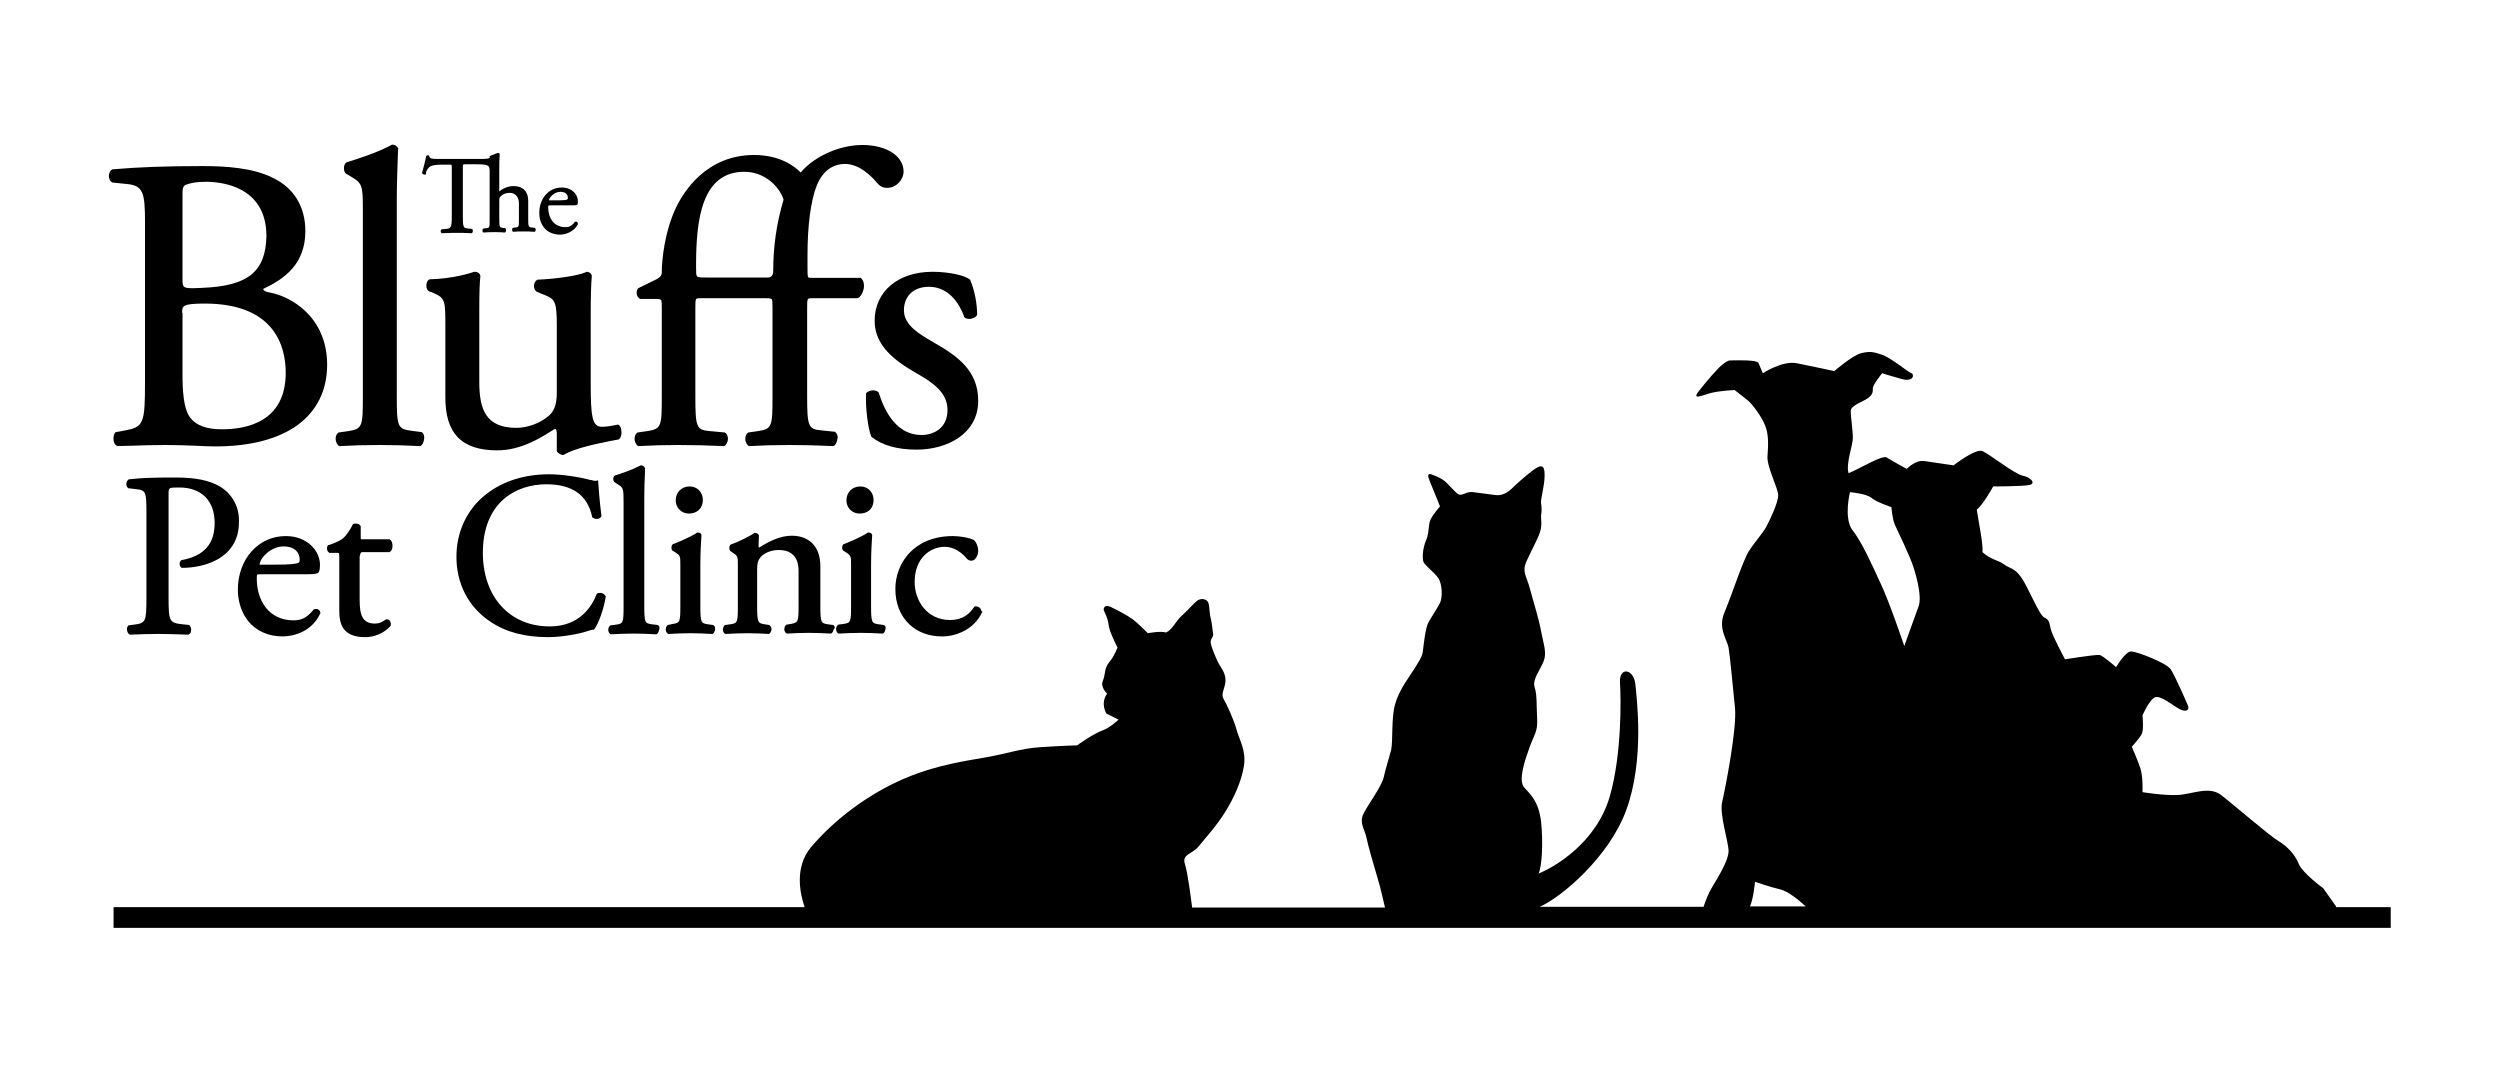<?xml version="1.0" encoding="utf-8"?>
<!-- Generator: Adobe Illustrator 24.3.0, SVG Export Plug-In . SVG Version: 6.00 Build 0)  -->
<svg version="1.1" id="Layer_1" xmlns="http://www.w3.org/2000/svg" xmlns:xlink="http://www.w3.org/1999/xlink" x="0px" y="0px"
	 viewBox="0 0 700 300" width="700px" height="300px" style="enable-background:new 0 0 700 300;" xml:space="preserve">
<g>
	<g>
		<g>
			<path d="M654.1,253.8l-3.6-5.1c0,0-5.8-4.2-6.9-6.9c-1-2.6-3.4-5-5.6-6.3c-2.2-1.2-12.7-10.3-16.1-12.9c-3.4-2.6-8.1-0.2-12.1,0
				c-4,0.2-9.9-0.8-9.9-0.8s0.2-4.2-0.6-6.7c-0.8-2.4-2.4-6-2.4-6s2.2-2.4,2.8-3.6c0.6-1.2,0.2-5.2,0.2-5.2s1.8-4.2,3.4-5
				c1.6-0.8,5,2.2,6.9,3.2c1.8,1,3,0.4,2.4-1s-3.6-8.3-4.8-10.1c-1.2-1.8-9.5-5-11.1-5c-1.6,0-4.2,4.4-4.2,4.4s-3.6-3.2-4.6-3.4
				c-1-0.2-9.7,1.2-9.7,1.2s-3.6-6.7-4-8.5c-0.4-1.8-0.4-2.6-1.8-3.2c-1.4-0.6-4.6-8.7-6.5-11.3c-1.8-2.6-3.2-2.4-4.8-3.6
				c-1.6-1.2-3.6-1.2-6-3.4c0.2-2.4-1-7.9-1.6-11.9c1.8-1.4,4.6-6.5,4.6-6.5s8.1,0,10.1-0.4c2-0.4,0.4-2.2-1.8-2.6
				c-2.2-0.4-9.3-6-11.3-6.9c-2-0.8-8.1,4-8.1,4s-5.4-0.8-8.1-1.2c-2.6-0.4-5,2.2-5,2.2s-4.4-2.4-5.6-3.2c-1.2-0.8-7.3,3-10.7,4.4
				c-0.8-2.8,1.2-7.7,1.2-9.9c0-2.2-0.6-5.8-0.6-7.5c0-1.6,3.4-2.6,4.8-3.6c1.4-1,1.4-1.8,1.4-2.8c0-1,2.6-4.2,2.6-4.2
				s1.8,0.6,5.4,1.6c3.6,1,3.6-1.4,2.8-1.6c-0.8-0.2-5.8-4.4-8.3-5.2c-2.4-0.8-3.4-1-5.8-0.4c-2.4,0.6-7.5,5-7.5,5
				s-6.5-1.4-10.5-2.2c-4-0.8-9.5,2.8-9.5,2.8s-0.8-1.8-1.2-2.8c-0.4-1-5.6-0.8-7.1-0.8c-1.4,0-1.4,0-2.8,1c-1.4,1-4.8,5-6.9,7.7
				c-2,2.6,1.2,1,3.6,0.4c2.4-0.6,6.5-0.8,6.5-0.8s2.8,2.2,3.8,3c1,0.8,3.8,4.4,4.8,7.1c1,2.6,0.8,5.4,0.6,8.5c-0.2,3,3,8.9,3,10.9
				c0,2-2.4,7.1-3.4,8.9c-1,1.8-3.2,4.2-4.8,6.7c-1.6,2.4-5,12.9-6.9,17.3c-1.8,4.4,0.8,7.5,1.2,9.7c0.4,2.2,1.2,11.1,1.8,16.9
				c0.6,5.8-2.8,23-3.6,26.4c-0.8,3.4,1.8,11.1,1.8,13.7c0,2.6-2.8,7.1-4.6,10.1c-1.2,2-2,4.3-2.4,5.5h-45.9
				c5.9-2.5,19.5-13.9,24.3-27.2c5.1-14.1,2.9-30.9,2.5-35.2c-0.5-4.3-4.6-4.9-4.3-0.3c0.3,4.6,0.5,19.9-2.8,31.6
				c-3.8,13.3-15.6,20-20,21.8c1-2.1,1.3-9,0.7-14.6c-0.7-5.6-2.9-7.5-4.7-9.5c-1.8-2,0.2-7.7,1.5-11.3c1.3-3.6,2.3-4.3,2.1-8
				c-0.2-3.8,0-6.7-0.7-8.8c-0.7-2.1,1.5-4.7,2.5-7.2c1-2.5,0-4.7-0.7-8.5c-0.7-3.8-2.1-8-3.1-11.8c-1-3.8-2.3-4.7-1-7.7
				c1.3-2.9,3.1-6.1,3.8-8.2c0.7-2.1,0.2-3.9,0.3-4.7c0.2-0.8,0.2-2.3,0-3.4c-0.2-1.1,1-4.7,1-7.9c0-3.1-1.1-2.9-3.3-1.3
				c-2.1,1.6-4.7,3.9-5.9,5.1c-1.1,1.1-2.8,2.1-4.7,1.8c-2-0.3-4.1-0.5-6.1-0.8s-3.1,1.3-4.3,0.5c-1.1-0.8-3.1-3.3-4.1-3.9
				c-1-0.7-2.5-1.3-3.4-1.6c-1-0.3-1,0.5-0.3,2.1c0.7,1.6,2.8,6.9,2.8,6.9s-1.8,2-2.6,3.6c-0.8,1.6-0.3,3.6-1.3,5.9
				c-1,2.3-1.1,5.1-0.7,6.1c0.5,1,2.9,2.8,4.1,4.4c1.1,1.6,1.3,5.4,0.5,7c-0.8,1.6-2.5,4.1-3.3,5.6c-0.8,1.5-1.3,6.4-1.5,8
				c-0.2,1.6-1.3,3.1-2.6,5.2c-1.3,2.1-4.1,5.6-5.2,9.7c-1.1,4.1-0.5,10.1-1.1,12.8c-0.7,2.6-1.5,5-2.1,7.7c-0.7,2.6-4.3,7.4-5.6,10
				c-1.3,2.6,0.3,4.3,0.8,6.7c0.5,2.5,2,7.5,3.1,11.3c1,3.2,1.8,7.2,2.1,8.3h-54c-0.3-2.3-1.2-9.6-2-12.1c-1-2.9,2.1-2.8,3.9-5.1
				c1.8-2.3,4.6-5.2,7.2-9.3c2.6-4.1,4.7-8.8,5.4-13.1c0.7-4.3-1.3-7.4-2.1-10.3c-0.8-2.9-2.8-7.2-3.6-8.5c-0.8-1.3,0.3-2.9,0.5-4.6
				c0.2-1.6-0.3-2.9-1.5-4.7c-1.1-1.8-2.5-5.4-2.6-6.4c-0.2-1,0.8-1.6,0.7-2.5c-0.2-0.8-0.3-2.9-0.7-4.4s-0.3-3.6-0.7-4.4
				c-0.3-0.8-1.6-1.3-2.8-0.7c-1.1,0.7-2.8,2.8-4.6,4.4c-1.8,1.6-2.5,3.8-4.4,4.7c-1.6-0.5-5.1,0.2-5.1,0.2s-2.8-2.8-4.1-3.8
				c-1.3-1-4.6-2.8-6.4-3.6c-1.8-0.8-2,0.7-1.8,1.1c0.2,0.5,1.1,2,1.3,3.9c0.2,2,2.5,6.4,2.5,6.4s-0.8,2.3-2.3,4.1
				c-1.5,1.8-1,3.4-1.8,5.2c-0.8,1.8,1.2,3.6,1.2,3.6c-2,2.8-0.2,5.6-0.2,5.6l3.4,1.7c0,0-2.5,2.3-4.2,2.9c-2.9,1-7.4,4.3-7.4,4.3
				s-4.1,0.1-10.2,0.5c-6,0.4-9.4,1.9-16.7,3.1c-7.3,1.2-15.3,2.7-23.7,6.7c-8.5,4-17.4,10.5-23.9,18.2c-4.8,5.7-3,13.3-1.8,16.8
				H31.8v5.8h637.6v-5.8H654.1z M518,137.8c0,0,4.6,0.4,6,1.6c1.4,1.2,5.6,2.6,5.6,2.6s0.2,3.2,1,5c0.8,1.8,4.2,8.7,5.2,11.9
				c0,0,2.6,7.7,1.4,10.9c-1.2,3.2-4,11.1-4,11.1s-4.2-12.5-6.7-17.7c-2.4-5.2-5.2-11.5-7.9-14.9C516.2,144.9,518,137.8,518,137.8
				 M491.4,246.9c0,0,4,1.4,7.3,2.2c2.2,0.6,5.3,3.2,6.9,4.7H490C491,251.5,491.4,246.9,491.4,246.9"/>
			<path d="M75.5,81.9c-1.2-0.2-1.7-0.5-1.8-1c5.9-2.8,11.8-6.9,11.8-16.2c0-6.8-3.2-12.1-9.1-14.9c-5.7-2.9-13.6-3.3-19.7-3.3
				c-10.1,0-18.3,0.3-25,0.9l-0.1,0l-0.1,0c-0.6,0.3-0.9,0.9-1,1.6c-0.1,0.8,0.2,1.6,0.8,2l0.1,0.1l3.9,0.4
				c4.8,0.4,5.3,2.3,5.3,10.8v44.2c0,12.3-0.3,13.1-6,14.1l-2.2,0.4l-0.1,0.1c-0.5,0.5-0.6,1.5-0.5,2.2c0.1,0.7,0.4,1.3,0.9,1.5
				l0.1,0.1l0.1,0c1.4,0,2.7-0.1,4.1-0.1c2.9-0.1,5.8-0.2,9.3-0.2c2.7,0,5.6,0.1,8.2,0.2c2.2,0.1,4.2,0.2,5.7,0.2
				c19.9,0,31.4-8.4,31.4-23C91.5,88.4,81.1,82.9,75.5,81.9 M51,87.6c0-1.9,0-2.6,6.3-2.6C77.1,85,80,97.2,80,104.4
				c0,13.8-11.1,15.8-17.8,15.8c-4.3,0-7.1-1-8.8-3.1c-2.1-2.4-2.3-8.2-2.3-12.4V87.6z M56.6,80.6c-0.8,0-1.8,0.1-2.5,0.1
				c-3,0-3-0.3-3-2.9V54.2c0-2,0.4-2.3,1.3-2.6l0.1,0c1-0.4,2.7-0.7,5.2-0.7c4,0,16.9,1.1,16.9,15.2C74.4,76.1,69.4,80.1,56.6,80.6"
				/>
			<path d="M118.1,121L118.1,121l-3-0.4c-3.8-0.5-4-1.2-4-9.7V56c0-4.4,0.2-9.2,0.3-12.7l0.1-1.8l-0.1-0.1c-0.3-0.6-0.9-0.9-1.6-0.9
				h-0.1l-0.1,0.1c-4.1,2.2-9.5,3.9-12.4,4.8l-0.2,0.1c-0.4,0.2-0.7,0.8-0.7,1.6c0,0.7,0.2,1.3,0.7,1.6l1.2,0.7
				c3.2,1.9,3.4,2.4,3.4,9.3V111c0,8.3-0.1,9.1-4,9.7l-2.8,0.4l-0.1,0.1c-0.6,0.4-0.8,1.3-0.7,2c0.1,0.6,0.4,1.4,1,1.7l0.1,0l0.1,0
				c3.6-0.2,7.1-0.3,11.1-0.3c3.9,0,7.2,0.1,11.2,0.3l0.1,0l0.1,0c0.6-0.3,0.9-1.1,1-1.7C118.9,122.4,118.8,121.5,118.1,121"/>
			<path d="M139.2,126.1c6.7,0,12.2-3.5,15.8-5.8l0.4-0.2c0.2,0,0.5,0.2,0.5,1.2v4.9l0,0.1c0.3,0.6,1.1,1.1,1.8,1.1h0.1l0.1-0.1
				c3.4-1.9,9-3,13.4-3.9c0.6-0.1,1.1-0.2,1.7-0.3l0.1,0c0.5-0.2,0.8-0.8,0.9-1.6c0.1-0.9-0.1-2-0.7-2.5l-0.2-0.1l-0.2,0
				c-1.8,0.4-3.2,0.6-4.4,0.6c-2.7,0-3.1-2.9-3.1-12.2V87.5c0-4.4,0.1-7.9,0.3-10.1l0-0.1l0-0.1c-0.2-0.9-1.1-1.1-1.4-1.1l-0.1,0
				l-0.1,0.1c-2.5,1.1-8.8,1.9-13.4,2.1l-0.1,0l-0.1,0c-0.6,0.3-0.9,0.9-1,1.7c0,0.7,0.3,1.4,0.8,1.7l1.7,0.7
				c3.3,1.3,3.9,1.6,3.9,8.7V110c0,3.6-0.9,5.2-2.2,6.4c-2.4,2.1-6,3.4-9.1,3.4c-8.6,0-10.4-5.2-10.4-12.9V87.5
				c0-5.9,0.1-8.2,0.3-10.1l0-0.1l0-0.1c-0.2-0.8-0.9-1.1-1.5-1.1l-0.1,0l-0.1,0c-1.2,0.4-5.8,1.9-12.3,2.1l-0.1,0l-0.1,0
				c-0.5,0.2-0.8,0.7-0.9,1.4c-0.1,0.8,0.1,1.5,0.6,1.9l1.5,0.6c3.2,1.4,3.2,2.2,3.2,9.5v19.4C124.6,121.3,129.2,126.1,139.2,126.1"
				/>
			<path d="M233.9,121l-0.1-0.1l-3.8-0.4c-3.7-0.3-4-1.1-4-9.7V86.4c0-1.4,0-2.3,0.2-2.6c0.1-0.2,0.3-0.3,1.3-0.3H240l0.1,0
				c0.9-0.3,1.5-1.6,1.7-2.5c0.3-1.3,0-2.5-0.7-3.1l-0.1-0.1h-13.4c-0.9,0-1.2,0-1.3-0.2c-0.2-0.3-0.2-1.2-0.2-2.6v-3.4
				c0-8.6,0.9-15.3,2.6-19.7c1.6-3.9,4.4-6,7.9-6c4.2,0,7.7,3.8,8.7,5c0.9,1.1,1.7,1.7,3.1,1.7c2.5,0,4.6-2.2,4.6-4.6
				c0-4.3-4.8-7.4-11.5-7.4c-7.2,0-14.1,3.8-17.3,7.7c-1.7-1.7-5.7-4.9-13.1-4.9c-13.3,0-19.7,10.3-21.8,14.7
				c-3.2,6.7-4,14.6-4,18.2c0,0.8-0.5,1.4-1.5,1.9l-5.1,2.5l-0.1,0.1c-0.6,0.9-0.4,2.3,0.5,2.8l0.1,0.1h4.2c1.1,0,1.5,0.1,1.7,0.3
				c0.2,0.3,0.2,1.2,0.2,2.6V111c0,8.3-0.1,9.1-4,9.7l-2.8,0.4l-0.1,0.1c-0.6,0.4-0.8,1.3-0.7,2c0.1,0.6,0.4,1.4,1,1.7l0.1,0l0.1,0
				c3.6-0.2,7.1-0.3,11.1-0.3c4.1,0,7.5,0.1,12.6,0.3l0.1,0l0.1,0c0.6-0.3,0.9-1.1,1-1.7c0.1-0.7-0.1-1.6-0.7-2l-0.1-0.1l-4.3-0.4
				c-3.7-0.3-4-1.1-4-9.7V86.4c0-1.4,0-2.3,0.2-2.6c0.1-0.2,0.3-0.3,1.3-0.3h18.2c1.1,0,1.5,0.1,1.7,0.3c0.2,0.3,0.2,1.2,0.2,2.6
				V111c0,8.3-0.1,9.1-4,9.7l-2.8,0.4l-0.1,0.1c-0.6,0.4-0.8,1.3-0.7,2c0.1,0.6,0.4,1.4,1,1.7l0.1,0l0.1,0c3.6-0.2,7.1-0.3,11.1-0.3
				c4.2,0,7.7,0.1,12.2,0.3l0.1,0l0.1,0c0.6-0.3,0.9-1.1,1-1.7C234.7,122.4,234.5,121.5,233.9,121 M215.2,77.7h-17.4
				c-1.4,0-2.3,0-2.6-0.3c-0.3-0.3-0.3-1.1-0.3-2.5v-0.6c0-12.9,1.6-26.2,13.5-26.2c6,0,10,4.5,11,7.8c-2,6.8-2.9,13.1-2.9,20.1
				C216.5,77,215.9,77.7,215.2,77.7"/>
			<path d="M244.9,89.8c0,7,5.6,11.2,11.7,14.7c4.6,2.6,8.7,5.4,8.7,10.3c0,5.2-4,7-7.3,7c-6.8,0-10.2-6.3-11.9-11.7l0-0.1l-0.1-0.1
				c-0.3-0.4-0.9-0.6-1.6-0.6c-0.7,0-1.4,0.3-1.8,0.7l-0.1,0.1l0,0.1c-0.2,3.8,0.5,9.6,1.4,11.9l0,0.1l0.1,0.1
				c3,2.4,7.2,3.6,12.7,3.6c8.3,0,17.2-4.3,17.2-13.7c0-8.5-6-12.6-12.1-16.1l-0.5-0.3c-3.8-2.2-8.2-4.7-8.2-8.9c0-4,2.7-6.6,7-6.6
				c4.3,0,7.8,2.9,9.8,8.2l0,0.1l0,0.1c0.3,0.4,0.8,0.6,1.5,0.6c0.7,0,1.7-0.3,2.1-1l0.1-0.1v-0.1c0-3-0.7-6.8-1.9-9.6l0-0.1
				l-0.1-0.1c-1.2-1.1-5.7-2.2-10.5-2.2C251.5,76.1,244.9,81.6,244.9,89.8"/>
			<path d="M61.7,136.3c-3-1.8-6.9-2.6-12.6-2.6c-5.8,0-9.5,0.1-12.8,0.5l-0.1,0l-0.1,0c-0.4,0.2-0.6,0.6-0.7,1.1
				c-0.1,0.5,0.1,1,0.4,1.3l0.1,0.1l2.5,0.3c2.4,0.3,2.6,0.8,2.6,6.5v23.8c0,6.8-0.2,7.2-3.5,7.6l-1.5,0.2l-0.1,0.1
				c-0.4,0.4-0.4,0.9-0.3,1.4c0.1,0.5,0.3,0.8,0.6,1l0.1,0.1l0.1,0c3-0.1,5.3-0.2,7.9-0.2c2.5,0,4.6,0.1,8.4,0.2l0.1,0l0.1-0.1
				c0.5-0.2,0.6-0.8,0.6-1.1c0.1-0.6-0.1-1-0.4-1.3L53,175l-1.9-0.2c-3.7-0.4-3.9-0.8-3.9-7.6v-28.8c0-1.9,0-1.9,3-1.9
				c6.2,0,9.9,3.7,9.9,9.9c0,5.9-2.9,9.2-9.1,10.4l-0.1,0c-0.3,0.1-0.6,0.5-0.6,1c0,0.6,0.2,1,0.6,1.2l0.1,0h0.1
				c3.1,0,6.5-0.7,9.1-2c2.5-1.2,6.7-4.2,6.7-10.7C67.1,142.1,65.1,138.4,61.7,136.3"/>
			<path d="M88,170.6l-0.1,0l-0.1,0.1c-2,2.5-3.7,3-5.6,3c-7.1,0-10.3-5.8-10.3-11.6c0-0.4,0-1,0.1-1.2c0.1-0.1,0.8-0.1,1.2-0.1
				h11.9c3.1,0,3.9-0.1,4.2-0.7c0.2-0.4,0.3-1.1,0.3-1.9c0-4-3.6-8.1-9.6-8.1c-7.7,0-13.4,6.5-13.4,15c0,2.3,0.5,5.7,2.8,8.7
				c2.2,2.8,5.7,4.4,9.7,4.4c3.5,0,8.3-1.6,10.5-6.3l0.1-0.1l0-0.1C89.7,170.8,88.9,170.3,88,170.6 M72.7,158c0.2-2,3.3-5,6.7-5
				c3.3,0,4.5,1.9,4.5,3.6c0,0.3,0,0.7-0.2,0.9c-0.5,0.4-2.6,0.6-6.4,0.6H72.7z"/>
			<path d="M101.7,154.6h7.4l0.1-0.1c0.5-0.3,0.7-1,0.7-1.6c0-0.8-0.2-1.5-0.7-1.8l-0.1-0.1h-7.3c-0.2,0-0.6,0-0.7,0
				c-0.1-0.1-0.1-0.5-0.1-0.7v-3l-0.1-0.1c-0.2-0.4-0.7-0.6-1.3-0.6c-0.2,0-0.5,0-0.6,0.1l-0.2,0.1l-0.1,0.2c-0.6,1.3-1.8,3-2.6,3.7
				c-0.6,0.5-2.1,1.3-4,1.9l-0.2,0l-0.1,0.1c-0.4,0.6-0.3,1.6,0.3,2l0.1,0.1h1.9c0.2,0,0.7,0,0.8,0.1c0.1,0.2,0.1,0.8,0.1,1.3v14.8
				c0,3.5,0.8,7.4,7.2,7.4c4.1,0,6.5-2.4,7.1-3.1l0.1-0.1l0-0.1c0.1-0.4,0-0.9-0.2-1.2c-0.2-0.3-0.5-0.5-0.9-0.5
				c-0.2,0-0.4,0.1-0.8,0.4c-0.3,0.2-0.7,0.4-0.9,0.5c-0.5,0.2-1,0.3-1.6,0.3c-3.6,0-4.3-2.5-4.3-6.7v-12.1
				C101,154.6,101,154.6,101.7,154.6"/>
			<path d="M168,166c-0.4,0-0.7,0.1-0.9,0.3l-0.1,0.1l0,0.1c-1.3,3.3-4.7,8.9-13.1,8.9c-11.2,0-18.7-8.3-18.7-20.6
				c0-14.1,9.2-19.2,17.8-19.2c7.2,0,11.5,3,12.8,9.1l0,0.1l0.1,0.1c0.3,0.2,0.7,0.4,1.1,0.4c0.6,0,1.1-0.2,1.3-0.6l0.1-0.1l0-0.2
				c-0.5-3.8-0.8-7.9-0.9-9.4l0-0.5l-0.5,0.1c-0.5,0.1-0.8,0-1.5-0.2l-0.2,0c-3.2-0.9-8.2-1.6-11.5-1.6c-6.9,0-13,1.9-17.7,5.6
				c-5.3,4.1-8.3,10.5-8.3,17.5c0,7.5,3.3,14,9.4,18.1c4.4,3,9.7,4.4,16.3,4.4c4.1,0,8.9-1,10.4-1.5c0.7-0.2,1.4-0.5,2.2-0.6l0.2,0
				l0.1-0.1c1.1-1.4,2.7-5.7,3.2-9.1l0-0.2l-0.1-0.1C169.1,166.2,168.5,166,168,166"/>
			<path d="M184.2,175l-1.7-0.2c-1.9-0.3-2.1-0.4-2.1-5.2v-30.5c0-2.4,0.1-5.1,0.2-7.1l0-1l-0.1-0.1c-0.2-0.4-0.6-0.6-1.1-0.6h-0.1
				l-0.1,0.1c-2.3,1.2-5.3,2.2-6.9,2.7l-0.1,0c-0.3,0.2-0.5,0.6-0.5,1s0.2,0.9,0.5,1l0.6,0.4c1.7,1,1.8,1.2,1.8,5v29.2
				c0,4.7-0.1,4.9-2.1,5.2l-1.6,0.2l-0.1,0.1c-0.3,0.2-0.5,0.7-0.5,1.3c0.1,0.5,0.3,0.9,0.7,1.1l0.1,0l0.1,0c2-0.1,3.9-0.2,6.2-0.2
				c2.1,0,4,0.1,6.2,0.2l0.1,0l0.1,0c0.4-0.2,0.6-0.6,0.7-1.1C184.8,175.8,184.7,175.3,184.2,175L184.2,175z"/>
			<path d="M199.7,175l-1.5-0.2c-1.9-0.3-2.1-0.4-2.1-5.2V158c0-3.1,0.2-6.6,0.3-8l0-0.1l0-0.1c-0.1-0.5-0.5-0.7-1.1-0.7h-0.1
				l-0.1,0.1c-1.5,1-5.1,2.6-6.5,3.1l-0.1,0c-0.3,0.2-0.4,0.4-0.5,0.8c0,0.3,0,0.8,0.3,1.1l0.7,0.4c1.5,1,1.5,1.1,1.5,3.6v11.3
				c0,4.7-0.1,4.9-2.1,5.2L187,175l-0.1,0.1c-0.3,0.2-0.5,0.7-0.5,1.3c0.1,0.5,0.3,0.9,0.7,1.1l0.1,0l0.1,0c1.9-0.1,3.8-0.2,6-0.2
				c2.2,0,4,0.1,6,0.2l0.1,0l0.1,0c0.4-0.2,0.6-0.6,0.7-1.1C200.3,175.8,200.2,175.3,199.7,175L199.7,175z"/>
			<path d="M196.8,140c0-2.2-1.6-3.8-3.7-3.8c-2.3,0-3.9,1.7-3.9,3.9c0,2.1,1.6,3.7,3.7,3.7C195.2,143.8,196.8,142.3,196.8,140"/>
			<path d="M233.3,175l-1.5-0.2c-1.9-0.3-2.1-0.4-2.1-5.2v-11.1c0-5.3-3-8.5-8-8.5c-3.3,0-6.4,1.6-9.1,3.3c-0.1,0-0.2-0.1-0.2-0.2
				c0-0.6,0-1.5,0.1-3l0-0.1l0-0.1c-0.2-0.5-0.7-0.7-1.1-0.7h-0.2l-0.1,0.1c-1.2,0.9-4.8,2.6-6.3,3.1l-0.1,0
				c-0.3,0.2-0.4,0.4-0.5,0.8c0,0.3,0,0.8,0.3,1.1l0.6,0.4c1.5,1,1.5,1.1,1.5,3.6v11.3c0,4.7-0.1,4.9-2.1,5.2l-1.5,0.2l-0.1,0.1
				c-0.3,0.2-0.5,0.7-0.5,1.3c0.1,0.5,0.3,1,0.7,1.1l0.1,0l0.1,0c1.9-0.1,3.8-0.2,6-0.2c2.2,0,4,0.1,5.8,0.2l0.1,0l0.1,0
				c0.4-0.2,0.6-0.6,0.7-1.1c0.1-0.6-0.1-1-0.5-1.3l-0.1-0.1l-1.3-0.2c-1.9-0.3-2.1-0.5-2.1-5.2v-9.9c0-1.8,0.1-2.6,0.9-3.6
				c0.7-1,2.7-2.1,5.1-2.1c3.7,0,5.6,2,5.6,5.9v9.6c0,4.6-0.1,4.8-2.1,5.2l-1.3,0.2l-0.1,0.1c-0.3,0.2-0.5,0.7-0.5,1.3
				c0.1,0.5,0.3,0.9,0.7,1.1l0.1,0l0.1,0c1.8-0.1,3.7-0.2,6-0.2c2.2,0,4,0.1,6,0.2l0.1,0l0.1,0c0.4-0.2,0.6-0.6,0.7-1.1
				C233.9,175.8,233.8,175.3,233.3,175L233.3,175z"/>
			<path d="M240.9,136.2c-2.3,0-3.9,1.7-3.9,3.9c0,2.1,1.6,3.7,3.7,3.7c2.4,0,3.9-1.5,3.9-3.8C244.6,137.8,243,136.2,240.9,136.2"/>
			<path d="M247.5,175l-1.5-0.2c-1.9-0.3-2.1-0.4-2.1-5.2V158c0-3.1,0.2-6.6,0.3-8l0-0.1l0-0.1c-0.1-0.5-0.5-0.7-1.1-0.7H243
				l-0.1,0.1c-1.5,1-5.1,2.6-6.5,3.1l-0.1,0c-0.3,0.2-0.4,0.4-0.5,0.8c0,0.3,0,0.8,0.3,1.1l0.7,0.4c1.5,1,1.5,1.1,1.5,3.6v11.3
				c0,4.7-0.1,4.9-2.1,5.2l-1.5,0.2l-0.1,0.1c-0.3,0.2-0.5,0.7-0.5,1.3c0.1,0.5,0.3,1,0.7,1.1l0.1,0l0.1,0c1.9-0.1,3.8-0.2,6-0.2
				c2.2,0,4,0.1,6,0.2l0.1,0l0.1,0c0.4-0.2,0.6-0.6,0.7-1.1C248.1,175.8,248,175.3,247.5,175L247.5,175z"/>
			<path d="M274.8,171.1c-0.1-0.7-0.7-1.3-1.4-1.3c-0.1,0-0.2,0-0.3,0l-0.2,0l-0.1,0.1c-1.2,1.8-3,3.7-6.8,3.7
				c-6.5,0-9.9-5.5-9.9-10.6c0-6.8,4.4-9.9,8.5-9.9c2.5,0,4.8,1.7,6.1,3.3c0.3,0.4,0.8,0.6,1.3,0.6c1.1,0,1.9-1.5,1.9-2.8
				c0-1.1-0.5-2.3-1.1-2.9l-0.1-0.1c-1.8-0.8-4.3-1.1-5.9-1.1c-11,0-16.1,7.7-16.1,14.8c0,4,1.3,7.4,3.9,9.9
				c2.3,2.2,5.5,3.4,9.2,3.4c3.7,0,8.9-1.8,11.2-6.8l0.1-0.1L274.8,171.1z"/>
			<path d="M120.2,46.8c0.7-0.6,2.2-0.7,3.6-0.7h2c0.3,0,0.6,0,0.6,0.1c0.1,0.1,0.1,0.3,0.1,0.7v13.6c0,3.2-0.2,3.5-1.7,3.6
				l-1.1,0.1l0,0c-0.2,0.1-0.3,0.3-0.3,0.6c0,0.2,0.1,0.4,0.3,0.5l0,0l0.1,0c2-0.1,3-0.1,4.2-0.1c1.2,0,2.2,0,4,0.1l0.1,0l0,0
				c0.2-0.1,0.3-0.4,0.3-0.6c0-0.3-0.1-0.5-0.2-0.6l0,0l-1-0.1c-1.5-0.1-1.6-0.3-1.6-3.6V46.8c0-0.3,0-0.6,0.1-0.7
				c0.1-0.1,0.4-0.1,0.6-0.1h2.8c3.6,0,4,0.2,4,1.9v13.6c0,2.2,0,2.3-1,2.4l-0.8,0.1l0,0c-0.2,0.1-0.2,0.3-0.2,0.6
				c0,0.3,0.1,0.4,0.3,0.5l0,0l0.1,0c1-0.1,1.9-0.1,3-0.1c1,0,1.9,0,2.8,0.1l0.1,0l0,0c0.2-0.1,0.3-0.4,0.3-0.6
				c0-0.3-0.1-0.5-0.2-0.6l-0.7-0.1c-0.9-0.1-1-0.2-1-2.4v-5.1c0-1,0.1-1.1,0.6-1.5c0.4-0.4,1.2-0.8,2.2-0.8c2.3,0,2.7,1.9,2.7,3
				v4.3c0,2.2,0,2.3-1,2.4l-0.7,0.1l0,0c-0.2,0.1-0.2,0.3-0.2,0.6c0,0.3,0.1,0.4,0.3,0.5l0,0l0.1,0c0.8-0.1,1.7-0.1,2.8-0.1
				c1,0,1.9,0,3,0.1l0.1,0l0,0c0.2-0.1,0.3-0.3,0.3-0.5c0-0.3-0.1-0.5-0.2-0.6l0,0l-0.9-0.1c-0.9-0.1-1-0.2-1-2.4v-5.1
				c0-2.6-1.5-4.1-4.1-4.1c-1.7,0-3.2,0.8-4,1.5c0-0.1,0-0.1,0-0.2v-6.4c0-1.1,0-2.4,0.1-3.4l0-0.5l0,0c-0.1-0.2-0.3-0.3-0.5-0.3
				l-2.3,0.9v0.5c-0.1,0.1-0.4,0.3-2,0.3h-12.6h-0.2c-1.4,0-2-0.1-2.1-0.8l0-0.1l0,0c-0.1-0.1-0.2-0.1-0.4-0.1c-0.1,0-0.3,0-0.4,0.1
				l-0.1,0.1l0,0.1c-0.2,1.2-0.7,3.1-1.1,4.5l0,0.1l0,0.1c0.2,0.4,0.8,0.5,1.1,0.3l0,0l0-0.1C119.2,48.1,119.5,47.5,120.2,46.8"/>
			<path d="M156.8,65.7c1.6,0,3.9-0.8,5-2.9l0-0.1l0-0.1c0-0.4-0.4-0.7-0.8-0.5l-0.1,0l0,0.1c-0.9,1.2-1.7,1.4-2.6,1.4
				c-3.3,0-4.8-2.7-4.8-5.5c0-0.6,0-0.6,0.6-0.6h5.6c1.5,0,1.8,0,2-0.3c0.1-0.2,0.1-0.5,0.1-0.9c0-1.9-1.7-3.8-4.5-3.8
				c-3.6,0-6.3,3-6.3,7.1c0,1.1,0.2,2.7,1.3,4.1C153.2,64.9,154.9,65.7,156.8,65.7 M156.9,53.7c1.6,0,2.1,0.9,2.1,1.7
				c0,0.1,0,0.3-0.1,0.4c-0.2,0.2-1.2,0.3-3,0.3h-2.2C153.8,55.2,155.3,53.7,156.9,53.7"/>
		</g>
	</g>
</g>
</svg>
